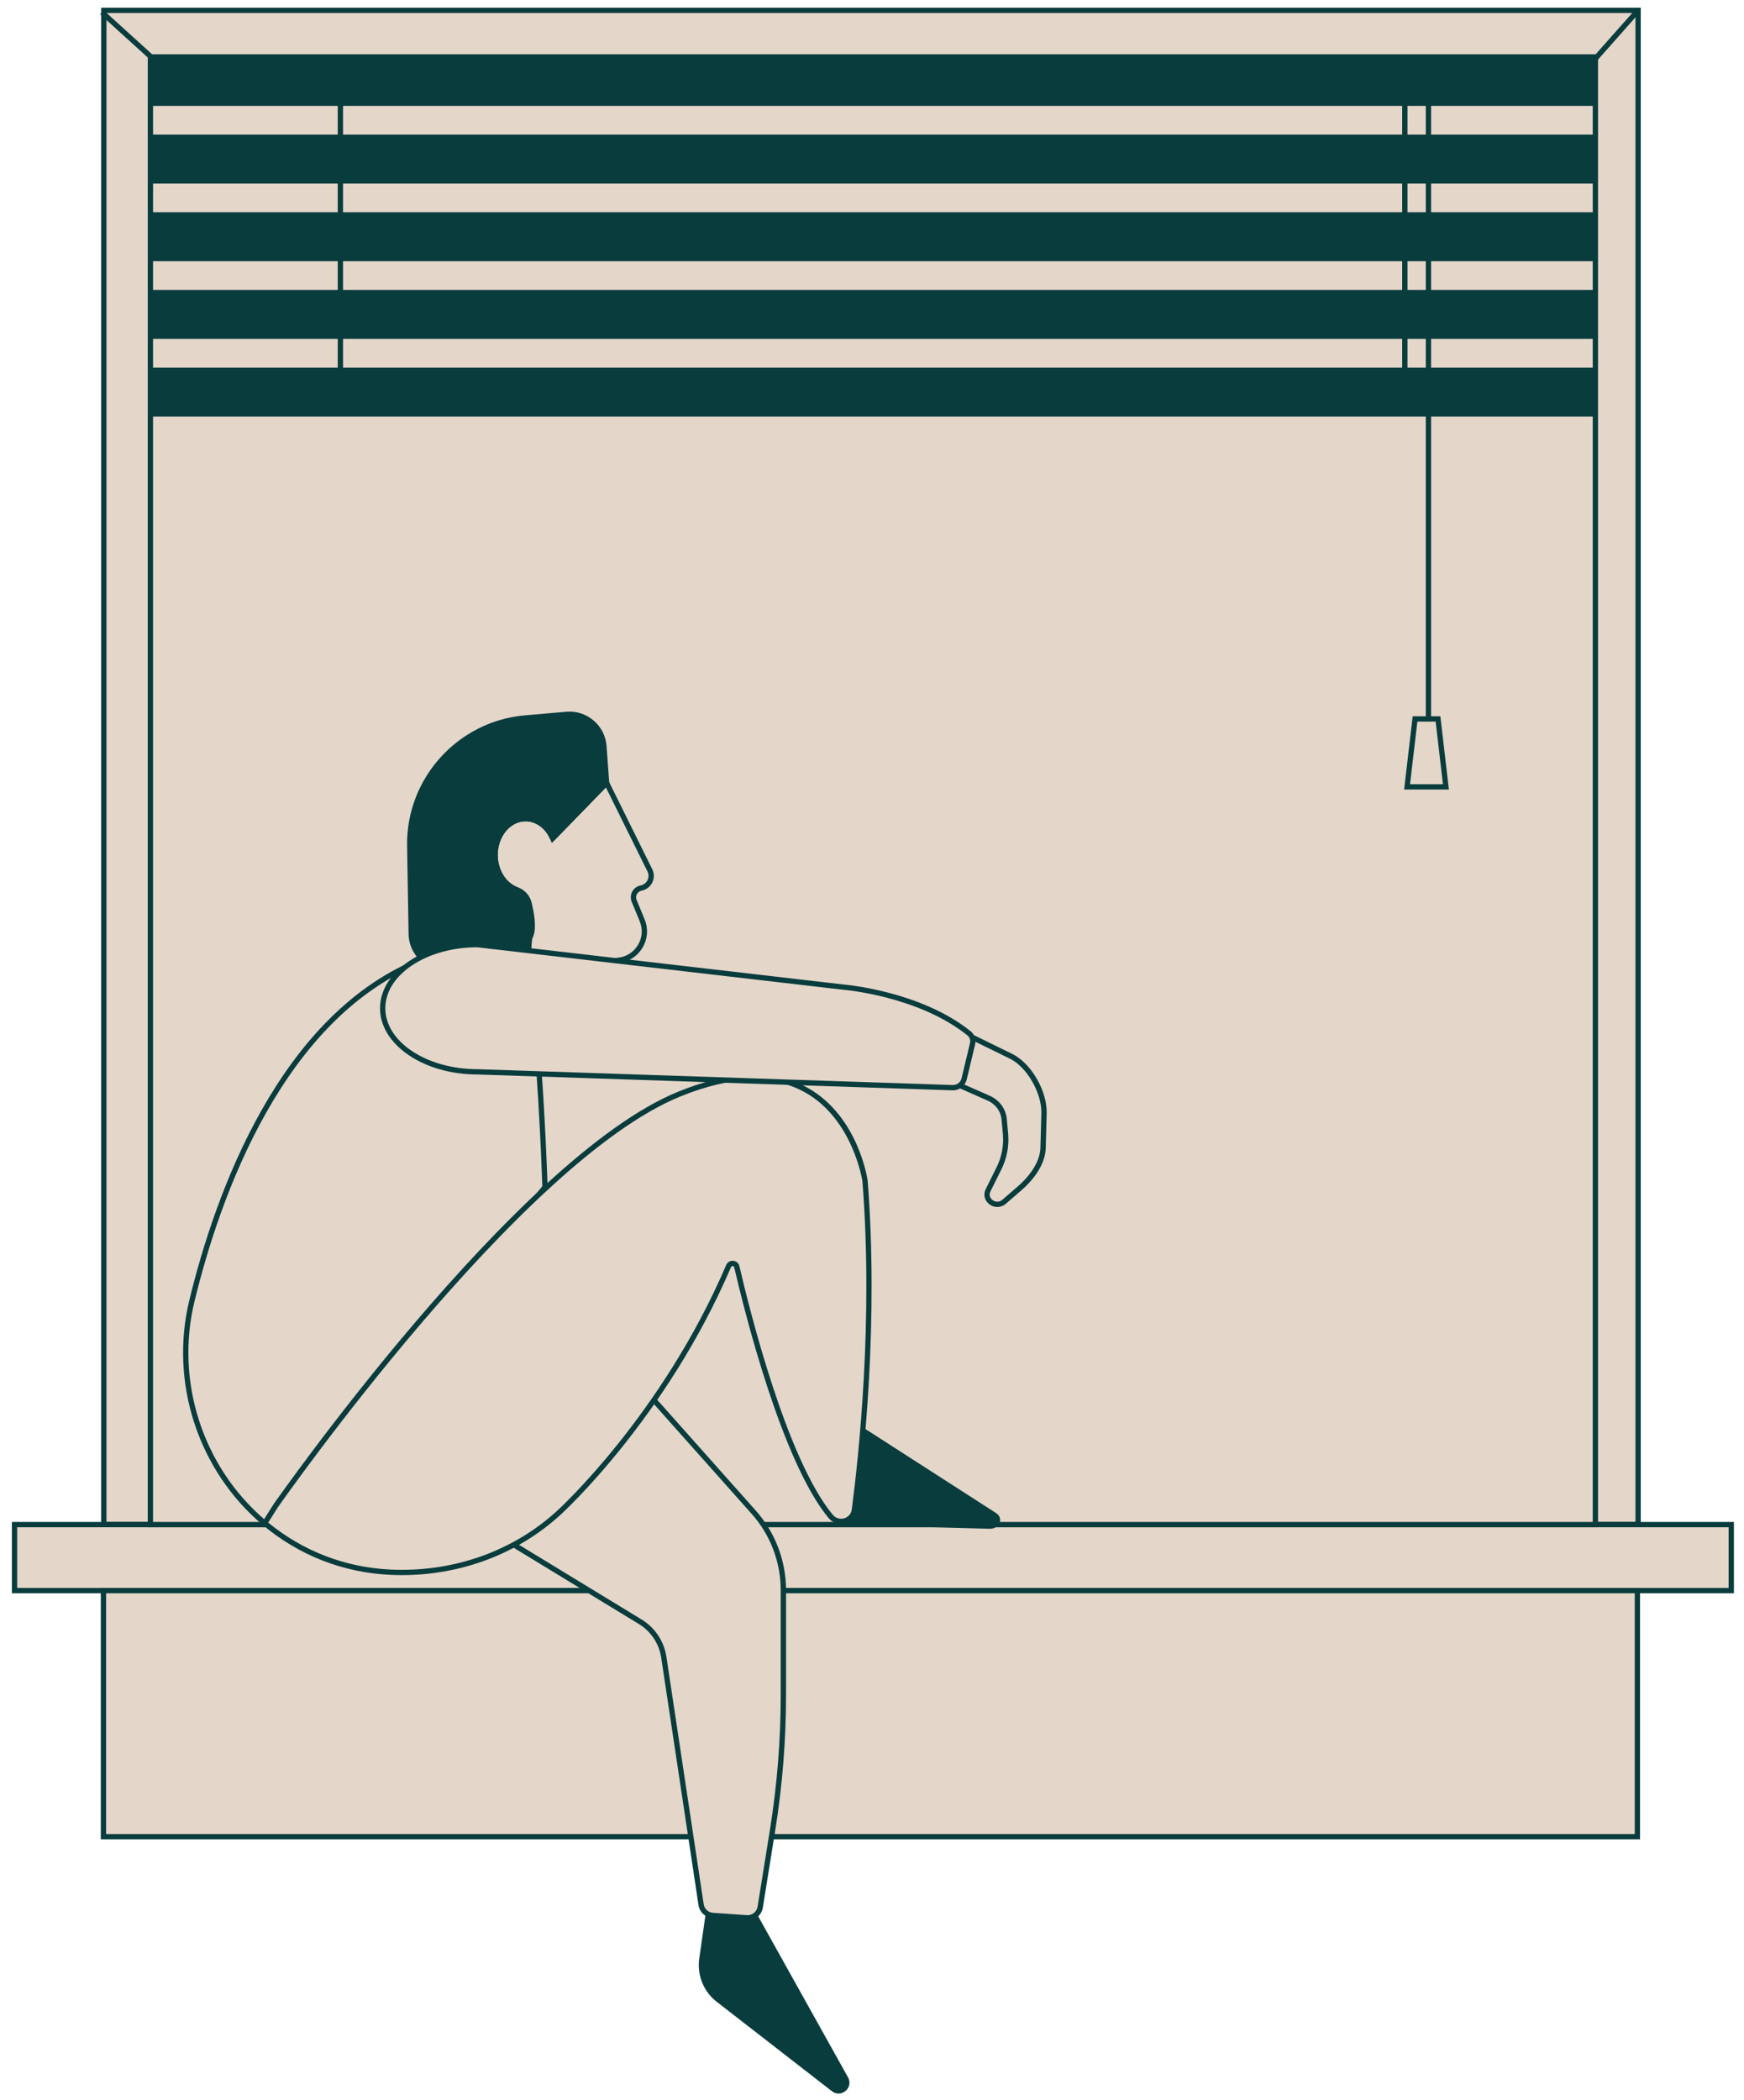 <?xml version="1.0" encoding="UTF-8"?><svg id="Layer_1" xmlns="http://www.w3.org/2000/svg" width="98" height="118" viewBox="0 0 98 118"><g><g><rect x="5.834" y=".581" width="86.215" height="85.081" fill="#e5d6ca"/><path d="M92.198,85.811H5.686V.433H92.198V85.811Zm-86.215-.297H91.901V.73H5.983V85.514Z" fill="#093c3d"/></g><g><rect x=".817" y="85.663" width="96.468" height="3.709" fill="#e5d6ca"/><path d="M97.433,89.52H.668v-4.006H97.433v4.006Zm-96.468-.297H97.136v-3.412H.965v3.412Z" fill="#093c3d"/></g><g><rect x="8.452" y="3.199" width="81.197" height="82.463" fill="#e5d6ca"/><path d="M89.798,85.811H8.304V3.051H89.798V85.811Zm-81.197-.297H89.501V3.348H8.601V85.514Z" fill="#093c3d"/></g><g><rect x="8.525" y="3.199" width="81.197" height="2.751" fill="#093c3d"/><rect x="8.525" y="7.563" width="81.197" height="2.751" fill="#093c3d"/><rect x="8.525" y="11.926" width="81.197" height="2.751" fill="#093c3d"/><rect x="8.525" y="16.289" width="81.197" height="2.751" fill="#093c3d"/><rect x="8.525" y="20.652" width="81.197" height="2.751" fill="#093c3d"/><rect x="80.12" y="3.199" width=".297" height="37.305" fill="#093c3d"/><g><polygon points="81.25 44.213 79.069 44.213 79.514 40.395 80.805 40.395 81.25 44.213" fill="#e5d6ca"/><path d="M81.417,44.361h-2.515l.48-4.115h1.555l.48,4.115Zm-2.182-.297h1.848l-.411-3.521h-1.027l-.411,3.521Z" fill="#093c3d"/></g></g><g><line x1="89.202" y1="3.793" x2="92.049" y2=".581" fill="#e5d6ca"/><rect x="88.48" y="2.039" width="4.292" height=".297" transform="translate(28.874 68.554) rotate(-48.445)" fill="#093c3d"/></g><g><line x1="9.066" y1="3.721" x2="5.725" y2=".691" fill="#e5d6ca"/><rect x="7.247" y="-.049" width=".297" height="4.51" transform="translate(.793 6.202) rotate(-47.79)" fill="#093c3d"/></g><g><rect x="5.814" y="89.372" width="86.195" height="13.828" fill="#e5d6ca"/><path d="M92.157,103.347H5.665v-14.124H92.157v14.124Zm-86.195-.297H91.861v-13.53H5.962v13.53Z" fill="#093c3d"/></g><rect x="18.979" y="3.372" width=".297" height="19.714" fill="#093c3d"/><rect x="78.793" y="3.172" width=".297" height="19.714" fill="#093c3d"/></g><g><g><path d="M31.058,47.102c-.285-.655-.86-1.103-1.524-1.103-.947,0-1.714,.913-1.714,2.04,0,.852,.44,1.583,1.064,1.888,.414,.202,.684,.612,.715,1.072,.057,.836,.129,1.964,.115,2.132-.06,.696,.534,1.275,1.23,1.206l3.788-.376c1.092-.108,1.771-1.24,1.352-2.254l-.449-1.089c-.128-.309,.06-.658,.389-.721h0c.453-.087,.699-.582,.494-.995l-2.431-4.912-3.029,3.114Z" fill="#e5d6ca"/><path d="M30.832,54.491c-.333,0-.653-.13-.894-.368-.269-.265-.404-.631-.372-1.005,.005-.057,.003-.376-.115-2.109-.028-.408-.27-.772-.632-.949-.697-.34-1.147-1.134-1.147-2.021,0-1.207,.836-2.188,1.863-2.188,.639,0,1.222,.377,1.564,.998l3.028-3.113,2.524,5.101c.118,.239,.118,.513,0,.752-.118,.239-.337,.405-.599,.455-.113,.022-.209,.092-.263,.193-.054,.101-.06,.22-.017,.325l.449,1.089c.218,.528,.174,1.111-.119,1.6s-.787,.802-1.355,.858l-3.788,.376c-.042,.004-.085,.006-.127,.006Zm-1.297-8.343c-.864,0-1.566,.848-1.566,1.891,0,.775,.385,1.463,.981,1.754,.457,.223,.763,.681,.798,1.195,.088,1.29,.127,2.015,.114,2.155-.025,.286,.079,.566,.285,.769,.208,.205,.492,.305,.783,.277l3.788-.376c.473-.047,.885-.308,1.13-.716,.245-.408,.281-.894,.099-1.334l-.449-1.089c-.078-.189-.067-.4,.03-.58,.097-.18,.268-.305,.468-.344,.17-.033,.312-.14,.389-.295s.077-.333,0-.488l-2.338-4.724-3.036,3.122-.088-.203c-.272-.626-.804-1.014-1.387-1.014Z" fill="#093c3d"/></g><g><path d="M29.714,53.13c.023-.271,.057-.451,.057-.451,.255-.437,.106-1.323-.046-1.939-.087-.352-.351-.627-.691-.751-.702-.255-1.214-1.032-1.214-1.951,0-1.126,.768-2.04,1.714-2.04,.663,0,1.238,.448,1.524,1.103l3.029-3.114-.151-2.058c-.079-1.079-1.026-1.886-2.104-1.792l-2.328,.202c-3.712,.323-6.541,3.462-6.479,7.187l.083,4.945c.021,1.269,1.238,2.173,2.459,1.828l4.147-1.172Z" fill="#093c3d"/><path d="M25.036,54.524c-.441,0-.872-.141-1.237-.412-.523-.389-.829-.985-.84-1.636l-.083-4.945c-.064-3.786,2.842-7.009,6.615-7.337l2.328-.203c.562-.049,1.107,.126,1.536,.491s.688,.876,.729,1.438l.151,2.058c.003,.042-.012,.084-.042,.114l-3.029,3.113c-.035,.036-.084,.052-.133,.042-.049-.009-.09-.041-.109-.087-.272-.626-.804-1.014-1.387-1.014-.864,0-1.566,.848-1.566,1.891,0,.828,.459,1.573,1.116,1.811,.395,.143,.688,.463,.785,.855,.237,.959,.251,1.64,.044,2.025-.009,.056-.033,.208-.051,.413-.005,.061-.048,.113-.108,.13l-4.147,1.172c-.189,.054-.381,.08-.571,.08Zm6.966-14.244c-.053,0-.105,.002-.158,.007l-2.328,.203c-3.618,.315-6.404,3.405-6.343,7.037l.083,4.945c.009,.558,.272,1.07,.72,1.403,.448,.333,1.013,.437,1.551,.285l4.049-1.144c.022-.217,.048-.356,.05-.363,.003-.017,.009-.033,.018-.047,.176-.302,.155-.952-.062-1.828-.073-.295-.297-.537-.598-.647-.784-.285-1.311-1.125-1.311-2.091,0-1.207,.836-2.188,1.863-2.188,.639,0,1.222,.377,1.564,.998l2.835-2.915-.146-1.991c-.036-.482-.258-.92-.626-1.234-.328-.279-.734-.428-1.159-.428Zm-2.288,12.85h0Z" fill="#093c3d"/></g><g><path d="M53.937,57.942l2.874,1.406c1.065,.521,1.887,2.057,1.856,3.208l-.052,1.935c-.024,.876-.654,1.704-1.332,2.29l-.862,.745c-.466,.402-1.167-.104-.897-.648l.613-1.235c.301-.606,.427-1.278,.365-1.947l-.075-.812c-.047-.513-.376-.962-.862-1.176l-2.117-.934,.49-2.831Z" fill="#e5d6ca"/><path d="M56.04,67.817c-.158,0-.316-.052-.451-.156-.268-.208-.348-.549-.198-.85l.613-1.235c.288-.58,.409-1.226,.35-1.867l-.075-.812c-.042-.458-.339-.862-.774-1.054l-2.223-.981,.543-3.141,3.052,1.493c1.067,.522,1.973,2.085,1.939,3.345l-.052,1.935c-.029,1.072-.879,1.962-1.383,2.398l-.862,.745c-.138,.12-.308,.18-.478,.18Zm-2.427-7.133l2.011,.887c.534,.235,.898,.733,.95,1.298l.075,.812c.064,.696-.067,1.397-.38,2.026l-.613,1.235c-.104,.21-.009,.387,.114,.483,.141,.109,.367,.148,.553-.013l.862-.745c.795-.687,1.261-1.482,1.28-2.181l.052-1.935c.031-1.138-.814-2.601-1.772-3.07l-2.696-1.319-.436,2.522Z" fill="#093c3d"/></g><g><path d="M40.364,112.355l6.476,5.026c.396,.308,.929-.15,.685-.588l-5.438-9.749-2.195-.14-.452,3.165c-.125,.873,.228,1.746,.925,2.287Z" fill="#093c3d"/><path d="M47.123,117.63c-.13,0-.261-.043-.374-.131l-6.476-5.026h0c-.737-.572-1.113-1.501-.981-2.425l.452-3.165c.011-.077,.08-.135,.156-.127l2.195,.14c.05,.003,.096,.032,.12,.076l5.438,9.75c.145,.26,.091,.564-.135,.758-.117,.1-.256,.151-.396,.151Zm-6.668-5.392l6.476,5.026c.149,.115,.305,.067,.395-.01,.089-.077,.161-.224,.069-.389l-5.399-9.679-1.977-.126-.433,3.029c-.117,.818,.216,1.642,.869,2.149h0Z" fill="#093c3d"/></g><g><path d="M36.132,77.978l6.218,6.985c1.075,1.208,1.669,2.769,1.669,4.386v5.884c0,2.539-.202,5.074-.604,7.581l-.696,4.336c-.059,.368-.389,.63-.761,.605l-1.9-.131c-.337-.023-.613-.277-.663-.611l-2.094-13.896c-.125-.829-.611-1.56-1.327-1.996l-8.271-5.038,8.428-8.104Z" fill="#e5d6ca"/><path d="M42.01,107.905c-.021,0-.041,0-.062-.002l-1.9-.131c-.41-.028-.738-.331-.799-.737l-2.094-13.896c-.119-.788-.577-1.477-1.257-1.892l-8.435-5.138,8.678-8.344,6.321,7.1c1.101,1.236,1.707,2.829,1.707,4.485v5.885c0,2.538-.204,5.097-.606,7.604l-.696,4.336c-.068,.427-.431,.731-.856,.731Zm-14.064-21.85l8.106,4.938c.756,.46,1.265,1.226,1.396,2.101l2.094,13.896c.04,.267,.256,.467,.526,.485l1.9,.131c.3,.018,.557-.186,.604-.48l.696-4.336c.4-2.492,.603-5.035,.603-7.557v-5.885c0-1.582-.58-3.105-1.632-4.287l-6.115-6.869-8.178,7.863Z" fill="#093c3d"/></g><g><path d="M14.876,85.581c-3.465-2.902-5.256-7.699-4.093-12.491,1.372-5.652,4.954-16.123,13.101-19.219,0,0,5.307-1.372,5.889,1.63s.851,11.201,.851,11.201l-15.749,18.878" fill="#e5d6ca"/><path d="M14.895,85.791l-.114-.095c-3.64-3.049-5.266-8.01-4.142-12.64,1.428-5.887,5.042-16.225,13.193-19.322,.151-.04,3.342-.847,5.07,.243,.55,.347,.892,.851,1.018,1.497,.578,2.979,.851,11.143,.854,11.225l.002,.057-15.88,19.036Zm11.534-32.082c-1.295,0-2.488,.302-2.507,.307-8.008,3.044-11.58,13.28-12.994,19.11-1.086,4.473,.456,9.262,3.931,12.246l15.617-18.72c-.025-.732-.299-8.296-.847-11.122-.109-.562-.407-1.001-.885-1.302-.629-.397-1.492-.519-2.314-.519Z" fill="#093c3d"/></g><g><path d="M47.364,85.52l8.248,.228c.408,.011,.599-.403,.279-.608l-7.36-4.735-.521,4.605-.647,.51Z" fill="#093c3d"/><path d="M55.628,85.897c-.007,0-.013,0-.02,0l-8.248-.228c-.062-.002-.117-.042-.137-.102s0-.125,.049-.163l.598-.472,.514-4.544c.006-.051,.038-.095,.084-.117,.046-.022,.101-.018,.144,.009l7.36,4.734c.19,.122,.27,.32,.209,.517-.068,.22-.289,.365-.553,.365Zm-7.85-.514l7.838,.217c.155,.01,.257-.078,.281-.156,.021-.066-.01-.13-.086-.179l-7.159-4.605-.494,4.368c-.004,.039-.025,.075-.056,.1l-.325,.256Z" fill="#093c3d"/></g><g><path d="M15.492,84.609s13.497-19.395,22.684-23.138c9.187-3.743,10.435,4.877,10.435,4.877,.616,7.831-.202,15.458-.599,18.484-.086,.656-.91,.88-1.332,.37-2.604-3.147-4.685-11.488-5.274-14.027-.054-.232-.369-.254-.463-.035-3.658,8.544-9.5,13.823-9.5,13.823-2.268,2.094-5.401,3.388-8.862,3.388-.216,0-.431-.005-.645-.015-2.72-.127-5.145-1.152-7.059-2.755l.615-.973Z" fill="#e5d6ca"/><path d="M22.58,88.5c-.219,0-.436-.005-.652-.015-2.645-.124-5.116-1.088-7.148-2.789l-.1-.084,.688-1.088c.135-.195,13.628-19.474,22.75-23.19,2.961-1.206,5.422-1.268,7.314-.185,2.775,1.589,3.302,5.033,3.323,5.178,.62,7.884-.212,15.581-.599,18.524-.047,.359-.292,.643-.638,.743-.354,.102-.72-.012-.956-.298-2.627-3.174-4.724-11.585-5.304-14.088-.013-.057-.056-.07-.081-.072-.017-.002-.074-.001-.101,.062-3.629,8.476-9.478,13.821-9.537,13.875-2.394,2.209-5.577,3.427-8.962,3.427Zm-7.509-2.95c1.962,1.608,4.335,2.519,6.871,2.638,.211,.01,.424,.015,.638,.015,3.31,0,6.421-1.189,8.761-3.349,.059-.054,5.862-5.359,9.464-13.772,.069-.162,.224-.258,.4-.241,.17,.015,.305,.133,.344,.3,.576,2.487,2.658,10.842,5.243,13.966,.191,.231,.458,.256,.645,.202,.234-.068,.393-.253,.426-.497,.386-2.934,1.215-10.606,.598-18.453-.004-.025-.529-3.439-3.178-4.955-1.809-1.035-4.181-.966-7.053,.203-9.011,3.671-22.391,22.76-22.616,23.082l-.544,.86Z" fill="#093c3d"/></g><g><path d="M54.649,58.651c.052-.218-.02-.451-.195-.591-2.844-2.281-7.092-2.6-7.092-2.6l-20.529-2.382c-2.944,0-5.331,1.6-5.331,3.573s2.387,3.573,5.331,3.573l26.695,.89c.306,.01,.577-.196,.648-.494l.472-1.968Z" fill="#e5d6ca"/><path d="M53.55,61.262c-.009,0-.018,0-.026,0l-26.695-.89c-3.016,0-5.474-1.669-5.474-3.721s2.458-3.721,5.479-3.721l20.546,2.383c.037,.003,4.321,.348,7.168,2.632,.216,.173,.313,.465,.246,.742l-.472,1.968c-.086,.356-.407,.608-.771,.608Zm-26.733-8.037c-2.84,.001-5.165,1.537-5.165,3.425s2.325,3.424,5.182,3.424l26.7,.89c.241,.008,.444-.152,.499-.38l.472-1.968c.04-.166-.016-.339-.144-.441-2.774-2.225-6.968-2.565-7.01-2.568l-20.535-2.382Z" fill="#093c3d"/></g></g></svg>